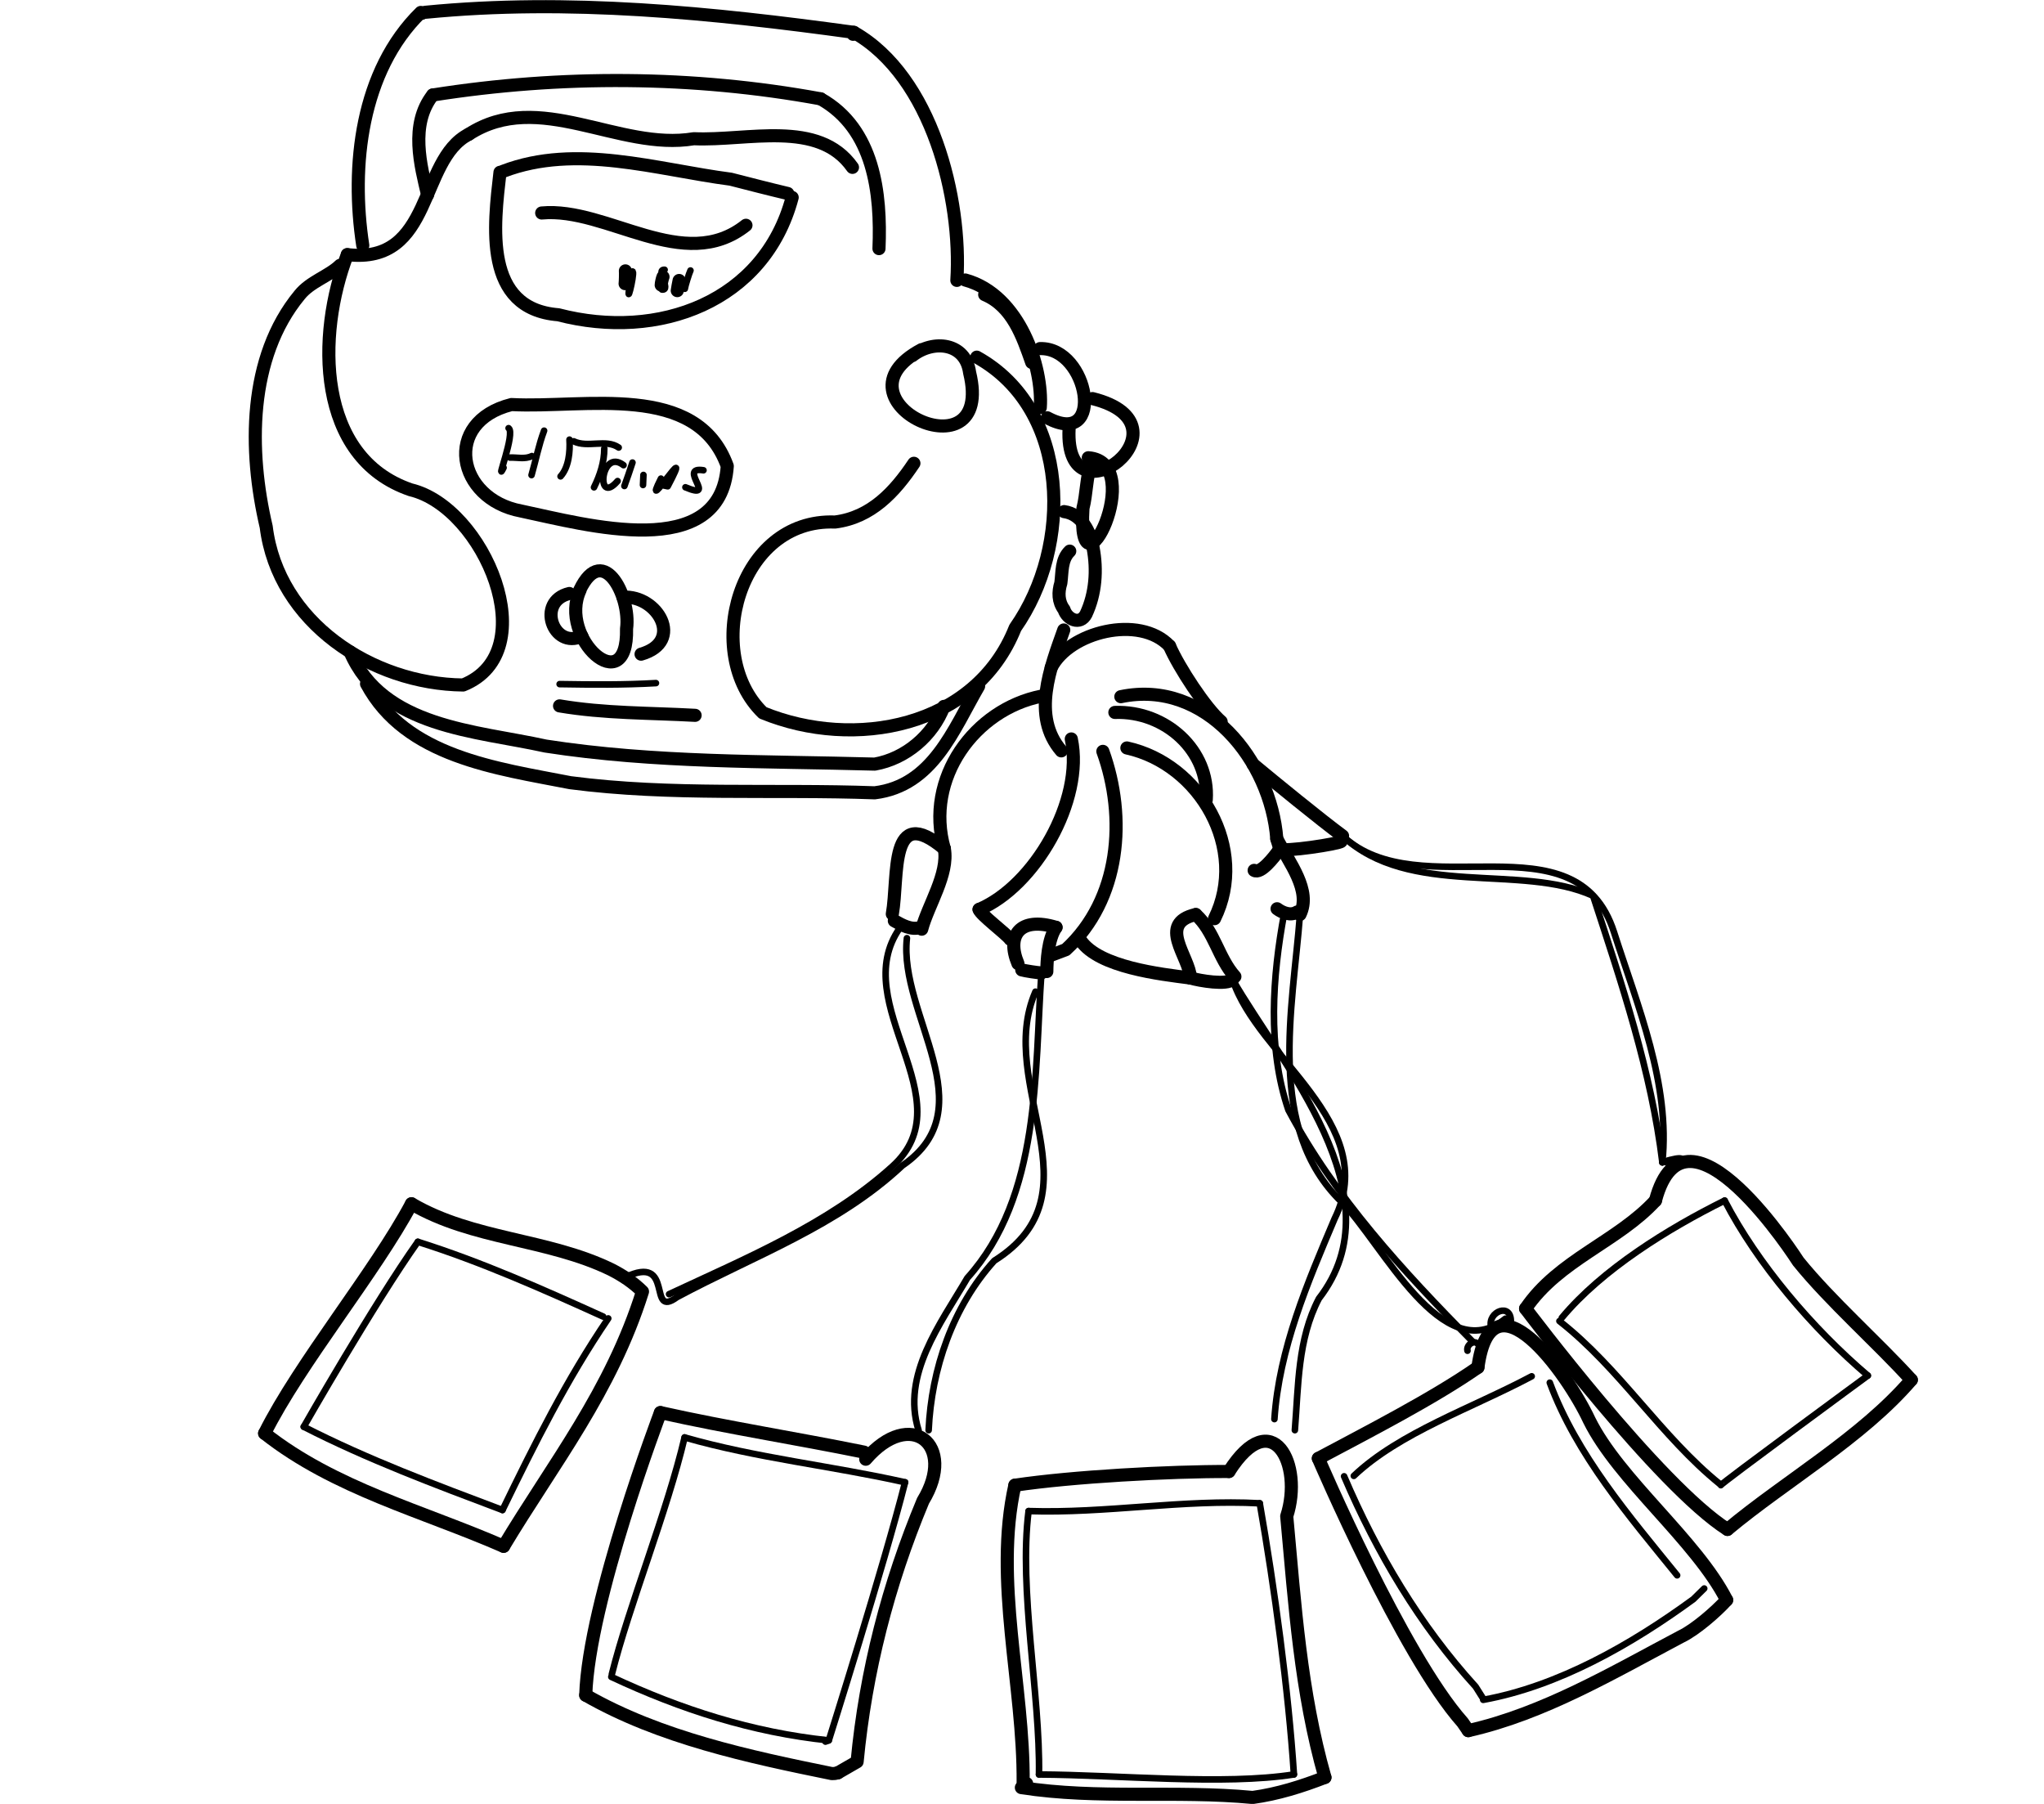<?xml version="1.0" encoding="UTF-8" standalone="no"?>
<!-- Created by Ashley Blewer - This work is licensed under a Creative Commons Attribution 4.0 International License -->

<svg
   width="544"
   height="480"
   viewBox="0 0 143.933 127"
   version="1.1"
   id="svg2490"
   inkscape:version="1.2.2 (1:1.2.2+202305151914+b0a8486541)"
   sodipodi:docname="1999-hitclips.svg"
   xmlns:inkscape="http://www.inkscape.org/namespaces/inkscape"
   xmlns:sodipodi="http://sodipodi.sourceforge.net/DTD/sodipodi-0.dtd"
   xmlns="http://www.w3.org/2000/svg"
   xmlns:svg="http://www.w3.org/2000/svg">
  <sodipodi:namedview
     id="namedview2492"
     pagecolor="#ffffff"
     bordercolor="#666666"
     borderopacity="1.0"
     inkscape:pageshadow="2"
     inkscape:pageopacity="0.0"
     inkscape:pagecheckerboard="0"
     inkscape:document-units="mm"
     showgrid="false"
     units="px"
     inkscape:zoom="0.90583674"
     inkscape:cx="52.989681"
     inkscape:cy="123.09061"
     inkscape:window-width="1846"
     inkscape:window-height="1136"
     inkscape:window-x="0"
     inkscape:window-y="0"
     inkscape:window-maximized="1"
     inkscape:current-layer="g4731"
     inkscape:showpageshadow="2"
     inkscape:deskcolor="#d1d1d1" />
  <defs
     id="defs2487" />
  <g
     inkscape:label="Layer 1"
     inkscape:groupmode="layer"
     id="layer1">
    <g
       id="g4731"
       transform="matrix(0.33,0,0,0.329,-241.789,1.731)"
       style="stroke-width:2.687">
      <g
         id="g104528"
         transform="matrix(1,0,0,-1,0,792)"
         style="stroke-width:2.687">
        <g
           id="g104530"
           style="stroke-width:2.687" />
      </g>
      <g
         id="g104996"
         transform="matrix(1,0,0,-1,0,792)"
         style="stroke-width:2.687">
        <g
           id="g104998"
           style="stroke-width:2.687" />
      </g>
      <g
         id="g2014"
         transform="matrix(1.026,0,0,1.028,671.032,-383.505)"
         style="stroke-width:2.803">
        <g
           id="g1036"
           transform="matrix(1,0,0,-1,0,792)"
           style="stroke-width:2.803">
          <g
             id="g1038"
             style="stroke-width:2.803">
            <path
               d="m 135.547,372.969 c -2.541,16.548 -0.38,36.29 12.071,48.5 l 0.215,-0.192"
               style="fill:none;stroke:#000000;stroke-width:2.728;stroke-linecap:round;stroke-linejoin:round;stroke-miterlimit:10;stroke-dasharray:none;stroke-opacity:1"
               id="path1040" />
          </g>
        </g>
        <g
           id="g1042"
           transform="matrix(1,0,0,-1,0,792)"
           style="stroke-width:2.803">
          <g
             id="g1044"
             style="stroke-width:2.803">
            <path
               d="m 148.57,421.504 c 29.677,2.925 59.667,-0.125 89.111,-4.179 l -0.159,-0.404"
               style="fill:none;stroke:#000000;stroke-width:2.728;stroke-linecap:round;stroke-linejoin:round;stroke-miterlimit:10;stroke-dasharray:none;stroke-opacity:1"
               id="path1046" />
          </g>
        </g>
        <g
           id="g1048"
           transform="matrix(1,0,0,-1,0,792)"
           style="stroke-width:2.803">
          <g
             id="g1050"
             style="stroke-width:2.803">
            <path
               d="m 237.681,417.325 c 16.255,-9.209 22.511,-34.666 21.427,-51.632"
               style="fill:none;stroke:#000000;stroke-width:2.728;stroke-linecap:round;stroke-linejoin:round;stroke-miterlimit:10;stroke-dasharray:none;stroke-opacity:1"
               id="path1052"
               sodipodi:nodetypes="cc" />
          </g>
        </g>
        <g
           id="g1054"
           transform="matrix(1,0,0,-1,0,792)"
           style="stroke-width:2.803">
          <g
             id="g1056"
             style="stroke-width:2.803">
            <path
               d="m 242.909,372.308 c 0.485,11.509 -1.019,24.931 -12.138,31.176"
               style="fill:none;stroke:#000000;stroke-width:2.728;stroke-linecap:round;stroke-linejoin:round;stroke-miterlimit:10;stroke-dasharray:none;stroke-opacity:1"
               id="path1058" />
          </g>
        </g>
        <g
           id="g1060"
           transform="matrix(1,0,0,-1,0,792)"
           style="stroke-width:2.803">
          <g
             id="g1062"
             style="stroke-width:2.803">
            <path
               d="m 150.104,404.283 c 26.653,4.208 54.145,4.065 80.666,-0.798"
               style="fill:none;stroke:#000000;stroke-width:2.728;stroke-linecap:round;stroke-linejoin:round;stroke-miterlimit:10;stroke-dasharray:none;stroke-opacity:1"
               id="path1064"
               sodipodi:nodetypes="cc" />
          </g>
        </g>
        <g
           id="g1066"
           transform="matrix(1,0,0,-1,0,792)"
           style="stroke-width:2.803">
          <g
             id="g1068"
             style="stroke-width:2.803">
            <path
               d="m 150.104,404.283 c -4.831,-6.161 -2.488,-14.808 -1.078,-20.767"
               style="fill:none;stroke:#000000;stroke-width:2.728;stroke-linecap:round;stroke-linejoin:round;stroke-miterlimit:10;stroke-dasharray:none;stroke-opacity:1"
               id="path1070" />
          </g>
        </g>
        <g
           id="g1072"
           transform="matrix(1,0,0,-1,0,792)"
           style="stroke-width:2.803">
          <g
             id="g1074"
             style="stroke-width:2.803">
            <path
               d="m 132.337,371.052 c 17.918,-2.106 14.83,19.699 25.233,25.042"
               style="fill:none;stroke:#000000;stroke-width:2.728;stroke-linecap:round;stroke-linejoin:round;stroke-miterlimit:10;stroke-dasharray:none;stroke-opacity:1"
               id="path1076" />
          </g>
        </g>
        <g
           id="g1078"
           transform="matrix(1,0,0,-1,0,792)"
           style="stroke-width:2.803">
          <g
             id="g1080"
             style="stroke-width:2.803">
            <path
               d="m 157.57,396.094 c 14.669,9.515 31.156,-3.544 46.839,-0.912 11.194,-0.501 25.923,4.083 32.985,-5.962"
               style="fill:none;stroke:#000000;stroke-width:2.728;stroke-linecap:round;stroke-linejoin:round;stroke-miterlimit:10;stroke-dasharray:none;stroke-opacity:1"
               id="path1082"
               sodipodi:nodetypes="ccc" />
          </g>
        </g>
        <g
           id="g1084"
           transform="matrix(1,0,0,-1,0,792)"
           style="stroke-width:2.803">
          <g
             id="g1086"
             style="stroke-width:2.803">
            <path
               d="m 164.804,388.426 c 15.165,5.792 31.816,0.348 47.281,-1.671 3.95,-1.015 7.886,-2.034 11.85,-2.974"
               style="fill:none;stroke:#000000;stroke-width:2.728;stroke-linecap:round;stroke-linejoin:round;stroke-miterlimit:10;stroke-dasharray:none;stroke-opacity:1"
               id="path1088" />
          </g>
        </g>
        <g
           id="g1090"
           transform="matrix(1,0,0,-1,0,792)"
           style="stroke-width:2.803">
          <g
             id="g1092"
             style="stroke-width:2.803">
            <path
               d="m 224.854,382.954 c -5.781,-21.795 -27.814,-29.85 -48.643,-24.416 -15.672,1.245 -13.389,18.628 -12.122,29.657"
               style="fill:none;stroke:#000000;stroke-width:2.728;stroke-linecap:round;stroke-linejoin:round;stroke-miterlimit:10;stroke-dasharray:none;stroke-opacity:1"
               id="path1094" />
          </g>
        </g>
        <g
           id="g1096"
           transform="matrix(1,0,0,-1,0,792)"
           style="stroke-width:2.803">
          <g
             id="g1098"
             style="stroke-width:2.803">
            <path
               d="m 132.337,371.052 c -6.411,-16.631 -6.521,-42.213 13.168,-48.949 15.272,-3.622 28.04,-33.764 10.918,-40.635 -18.988,0.204 -38.499,13.026 -40.958,32.927 -3.712,15.817 -3.821,35.212 6.944,48.266 2.218,2.787 6.126,3.926 8.414,6.163"
               style="fill:none;stroke:#000000;stroke-width:2.728;stroke-linecap:round;stroke-linejoin:round;stroke-miterlimit:10;stroke-dasharray:none;stroke-opacity:1"
               id="path1100"
               sodipodi:nodetypes="cccccc" />
          </g>
        </g>
        <g
           id="g1102"
           transform="matrix(1,0,0,-1,0,792)"
           style="stroke-width:2.803">
          <g
             id="g1104"
             style="stroke-width:2.803">
            <path
               d="m 264.895,362.732 c 5.773,-2.45 7.887,-8.715 9.775,-14.111"
               style="fill:none;stroke:#000000;stroke-width:2.728;stroke-linecap:round;stroke-linejoin:round;stroke-miterlimit:10;stroke-dasharray:none;stroke-opacity:1"
               id="path1106" />
          </g>
        </g>
        <g
           id="g1108"
           transform="matrix(1,0,0,-1,0,792)"
           style="stroke-width:2.803">
          <g
             id="g1110"
             style="stroke-width:2.803">
            <path
               d="m 263.246,349.713 c 19.605,-10.889 19.918,-39.363 7.997,-56.349 -8.253,-20.828 -33.533,-25.468 -52.488,-17.685 -12.674,12.312 -5.082,40.495 15.004,39.713 7.524,0.934 12.433,6.27 16.413,12.228"
               style="fill:none;stroke:#000000;stroke-width:2.728;stroke-linecap:round;stroke-linejoin:round;stroke-miterlimit:10;stroke-dasharray:none;stroke-opacity:1"
               id="path1112" />
          </g>
        </g>
        <g
           id="g1114"
           transform="matrix(1,0,0,-1,0,792)"
           style="stroke-width:2.803">
          <g
             id="g1116"
             style="stroke-width:2.803">
            <path
               d="m 251.758,351.277 c -19.853,-10.574 15.424,-27.149 10,-4.782 -0.849,6.259 -7.563,6.937 -11.916,3.525"
               style="fill:none;stroke:#000000;stroke-width:2.728;stroke-linecap:round;stroke-linejoin:round;stroke-miterlimit:10;stroke-dasharray:none;stroke-opacity:1"
               id="path1118" />
          </g>
        </g>
        <g
           id="g1120"
           transform="matrix(1,0,0,-1,0,792)"
           style="stroke-width:2.803">
          <g
             id="g1122"
             style="stroke-width:2.803">
            <path
               d="m 260.856,365.772 c 11.317,-3.069 16.199,-18.197 15.598,-26.554"
               style="fill:none;stroke:#000000;stroke-width:2.728;stroke-linecap:round;stroke-linejoin:round;stroke-miterlimit:10;stroke-dasharray:none;stroke-opacity:1"
               id="path1124" />
          </g>
        </g>
        <g
           id="g1126"
           transform="matrix(1,0,0,-1,0,792)"
           style="stroke-width:2.803">
          <g
             id="g1128"
             style="stroke-width:2.803">
            <path
               d="m 172.761,379.722 c 13.642,1.286 29.568,-12.851 42.481,-2.558"
               style="fill:none;stroke:#000000;stroke-width:2.728;stroke-linecap:round;stroke-linejoin:round;stroke-miterlimit:10;stroke-dasharray:none;stroke-opacity:1"
               id="path1130" />
          </g>
        </g>
        <g
           id="g1132"
           transform="matrix(1,0,0,-1,0,792)"
           style="stroke-width:2.803">
          <g
             id="g1134"
             style="stroke-width:2.803">
            <path
               d="m 190.169,367.671 c 0.047,-0.466 0.007,-2.236 -0.059,-2.655"
               style="fill:none;stroke:#000000;stroke-width:2.728;stroke-linecap:round;stroke-linejoin:round;stroke-miterlimit:10;stroke-dasharray:none;stroke-opacity:1"
               id="path1136" />
          </g>
        </g>
        <g
           id="g1138"
           transform="matrix(1,0,0,-1,0,792)"
           style="stroke-width:2.803">
          <g
             id="g1140"
             style="stroke-width:2.803">
            <path
               d="m 197.987,366.424 c -0.13,-0.268 -0.378,-1.398 -0.372,-1.696"
               style="fill:none;stroke:#000000;stroke-width:2.728;stroke-linecap:round;stroke-linejoin:round;stroke-miterlimit:10;stroke-dasharray:none;stroke-opacity:1"
               id="path1142" />
          </g>
        </g>
        <g
           id="g1144"
           transform="matrix(1,0,0,-1,0,792)"
           style="stroke-width:2.803">
          <g
             id="g1146"
             style="stroke-width:2.803">
            <path
               d="m 201.341,365.672 c -0.081,-0.334 -0.337,-1.74 -0.383,-2.109"
               style="fill:none;stroke:#000000;stroke-width:2.728;stroke-linecap:round;stroke-linejoin:round;stroke-miterlimit:10;stroke-dasharray:none;stroke-opacity:1"
               id="path1148" />
          </g>
        </g>
        <g
           id="g1150"
           transform="matrix(1,0,0,-1,0,792)"
           style="stroke-width:2.803">
          <g
             id="g1152"
             style="stroke-width:2.803">
            <path
               d="m 166.47,339.846 c 15.381,-0.816 38.498,4.841 44.887,-12.799 -1.361,-20.171 -29.345,-12.215 -42.901,-9.356 -13.384,2.508 -16.422,18.524 -1.986,22.155"
               style="fill:none;stroke:#000000;stroke-width:2.728;stroke-linecap:round;stroke-linejoin:round;stroke-miterlimit:10;stroke-dasharray:none;stroke-opacity:1"
               id="path1154"
               sodipodi:nodetypes="cccc" />
          </g>
        </g>
        <g
           id="g1156"
           transform="matrix(1,0,0,-1,0,792)"
           style="stroke-width:2.803">
          <g
             id="g1158"
             style="stroke-width:2.803">
            <path
               d="m 178.505,300.515 c -6.965,-1.649 -3.328,-11.735 2.602,-8.877"
               style="fill:none;stroke:#000000;stroke-width:2.728;stroke-linecap:round;stroke-linejoin:round;stroke-miterlimit:10;stroke-dasharray:none;stroke-opacity:1"
               id="path1160" />
          </g>
        </g>
        <g
           id="g1162"
           transform="matrix(1,0,0,-1,0,792)"
           style="stroke-width:2.803">
          <g
             id="g1164"
             style="stroke-width:2.803">
            <path
               d="m 180.754,301.243 c -4.681,-10.039 10.01,-23.276 9.653,-8.072 0.969,6.929 -5.309,18.969 -10.212,6.958"
               style="fill:none;stroke:#000000;stroke-width:2.728;stroke-linecap:round;stroke-linejoin:round;stroke-miterlimit:10;stroke-dasharray:none;stroke-opacity:1"
               id="path1166" />
          </g>
        </g>
        <g
           id="g1168"
           transform="matrix(1,0,0,-1,0,792)"
           style="stroke-width:2.803">
          <g
             id="g1170"
             style="stroke-width:2.803">
            <path
               d="m 189.674,299.746 c 7.153,0.484 12.852,-9.248 3.755,-11.861"
               style="fill:none;stroke:#000000;stroke-width:2.728;stroke-linecap:round;stroke-linejoin:round;stroke-miterlimit:10;stroke-dasharray:none;stroke-opacity:1"
               id="path1172" />
          </g>
        </g>
        <g
           id="g1174"
           transform="matrix(1,0,0,-1,0,792)"
           style="stroke-width:2.803">
          <g
             id="g1176"
             style="stroke-width:2.803">
            <path
               d="m 176.476,277.121 c 9.311,-1.582 18.787,-1.446 28.188,-1.967"
               style="fill:none;stroke:#000000;stroke-width:2.728;stroke-linecap:round;stroke-linejoin:round;stroke-miterlimit:10;stroke-dasharray:none;stroke-opacity:1"
               id="path1178" />
          </g>
        </g>
        <g
           id="g1180"
           transform="matrix(1,0,0,-1,0,792)"
           style="stroke-width:2.803">
          <g
             id="g1182"
             style="stroke-width:2.803">
            <path
               d="m 132.91,288.368 c 6.771,-15.785 26.181,-16.403 40.659,-19.61 22.624,-3.521 45.669,-3.133 68.462,-3.756 6.435,1.136 12.069,5.921 14.379,12.012"
               style="fill:none;stroke:#000000;stroke-width:2.728;stroke-linecap:round;stroke-linejoin:round;stroke-miterlimit:10;stroke-dasharray:none;stroke-opacity:1"
               id="path1184"
               sodipodi:nodetypes="cccc" />
          </g>
        </g>
        <g
           id="g1186"
           transform="matrix(1,0,0,-1,0,792)"
           style="stroke-width:2.803">
          <g
             id="g1188"
             style="stroke-width:2.803">
            <path
               d="m 136.332,281.715 c 8.151,-15.225 27.082,-17.587 42.356,-20.579 20.985,-2.755 42.258,-1.335 63.326,-2.11 12.088,1.474 16.352,13.141 21.613,22.189"
               style="fill:none;stroke:#000000;stroke-width:2.728;stroke-linecap:round;stroke-linejoin:round;stroke-miterlimit:10;stroke-dasharray:none;stroke-opacity:1"
               id="path1190"
               sodipodi:nodetypes="ccccc" />
          </g>
        </g>
        <g
           id="g1192"
           transform="matrix(1,0,0,-1,0,792)"
           style="stroke-width:2.803">
          <g
             id="g1194"
             style="stroke-width:2.803">
            <path
               d="m 276.401,351.494 c 10.178,0.286 13.701,-20.961 1.506,-14.405"
               style="fill:none;stroke:#000000;stroke-width:2.728;stroke-linecap:round;stroke-linejoin:round;stroke-miterlimit:10;stroke-dasharray:none;stroke-opacity:1"
               id="path1196" />
          </g>
        </g>
        <g
           id="g1198"
           transform="matrix(1,0,0,-1,0,792)"
           style="stroke-width:2.803">
          <g
             id="g1200"
             style="stroke-width:2.803">
            <path
               d="m 287.317,341.089 c 21.878,-5.463 -5.882,-27.035 -4.875,-6.324"
               style="fill:none;stroke:#000000;stroke-width:2.728;stroke-linecap:round;stroke-linejoin:round;stroke-miterlimit:10;stroke-dasharray:none;stroke-opacity:1"
               id="path1202" />
          </g>
        </g>
        <g
           id="g1204"
           transform="matrix(1,0,0,-1,0,792)"
           style="stroke-width:2.803">
          <g
             id="g1206"
             style="stroke-width:2.803">
            <path
               d="m 286.439,328.771 c 12.471,-0.889 -2.419,-31.513 -1.108,-10.505 0.75,2.868 0.732,6.744 1.679,9.149"
               style="fill:none;stroke:#000000;stroke-width:2.728;stroke-linecap:round;stroke-linejoin:round;stroke-miterlimit:10;stroke-dasharray:none;stroke-opacity:1"
               id="path1208" />
          </g>
        </g>
        <g
           id="g1210"
           transform="matrix(1,0,0,-1,0,792)"
           style="stroke-width:2.803">
          <g
             id="g1212"
             style="stroke-width:2.803">
            <path
               d="m 281.412,317.561 c 3.624,-0.486 5.517,-4.273 6.025,-7.538 0.875,-4.603 0.528,-9.554 -1.474,-13.822 -1.227,-2.351 -3.92,-1.095 -4.57,0.968 -1.238,1.652 -1.248,3.629 -0.661,5.521 0.317,2.275 0.049,4.885 1.85,6.643"
               style="fill:none;stroke:#000000;stroke-width:2.728;stroke-linecap:round;stroke-linejoin:round;stroke-miterlimit:10;stroke-dasharray:none;stroke-opacity:1"
               id="path1214" />
          </g>
        </g>
        <g
           id="g1216"
           transform="matrix(1,0,0,-1,0,792)"
           style="stroke-width:2.803">
          <g
             id="g1218"
             style="stroke-width:2.803">
            <path
               d="m 278.73,285.077 c 3.739,7.427 18.362,11.132 24.604,4.518"
               style="fill:none;stroke:#000000;stroke-width:2.728;stroke-linecap:round;stroke-linejoin:round;stroke-miterlimit:10;stroke-dasharray:none;stroke-opacity:1"
               id="path1220"
               sodipodi:nodetypes="cc" />
          </g>
        </g>
        <g
           id="g1222"
           transform="matrix(1,0,0,-1,0,792)"
           style="stroke-width:2.803">
          <g
             id="g1224"
             style="stroke-width:2.803">
            <path
               d="m 303.334,289.594 c 1.977,-4.541 7.531,-13.007 10.735,-15.748"
               style="fill:none;stroke:#000000;stroke-width:2.728;stroke-linecap:round;stroke-linejoin:round;stroke-miterlimit:10;stroke-dasharray:none;stroke-opacity:1"
               id="path1226"
               sodipodi:nodetypes="cc" />
          </g>
        </g>
        <g
           id="g1228"
           transform="matrix(1,0,0,-1,0,792)"
           style="stroke-width:2.803">
          <g
             id="g1230"
             style="stroke-width:2.803">
            <path
               d="m 293.21,279.037 c 17.665,3.685 31.189,-13.346 32.438,-29.595 l 0.621,-2.075 -0.273,-0.436"
               style="fill:none;stroke:#000000;stroke-width:2.728;stroke-linecap:round;stroke-linejoin:round;stroke-miterlimit:10;stroke-dasharray:none;stroke-opacity:1"
               id="path1232" />
          </g>
        </g>
        <g
           id="g1234"
           transform="matrix(1,0,0,-1,0,792)"
           style="stroke-width:2.803">
          <g
             id="g1236"
             style="stroke-width:2.803">
            <path
               d="m 325.997,246.932 c -0.924,-1.288 -3.721,-4.9 -5.06,-4.05"
               style="fill:none;stroke:#000000;stroke-width:2.728;stroke-linecap:round;stroke-linejoin:round;stroke-miterlimit:10;stroke-dasharray:none;stroke-opacity:1"
               id="path1238"
               sodipodi:nodetypes="cc" />
          </g>
        </g>
        <g
           id="g1240"
           transform="matrix(1,0,0,-1,0,792)"
           style="stroke-width:2.803">
          <g
             id="g1242"
             style="stroke-width:2.803">
            <path
               d="m 291.969,275.759 c 10.575,0.366 19.693,-7.993 19.005,-18.187"
               style="fill:none;stroke:#000000;stroke-width:2.728;stroke-linecap:round;stroke-linejoin:round;stroke-miterlimit:10;stroke-dasharray:none;stroke-opacity:1"
               id="path1244" />
          </g>
        </g>
        <g
           id="g1246"
           transform="matrix(1,0,0,-1,0,792)"
           style="stroke-width:2.803">
          <g
             id="g1248"
             style="stroke-width:2.803">
            <path
               d="m 294.467,268.363 c 15.241,-3.352 25.38,-21.016 18.225,-35.538"
               style="fill:none;stroke:#000000;stroke-width:2.728;stroke-linecap:round;stroke-linejoin:round;stroke-miterlimit:10;stroke-dasharray:none;stroke-opacity:1"
               id="path1250" />
          </g>
        </g>
        <g
           id="g1252"
           transform="matrix(1,0,0,-1,0,792)"
           style="stroke-width:2.803">
          <g
             id="g1254"
             style="stroke-width:2.803">
            <path
               d="m 307.699,220.469 c -6.36,0.817 -18.949,2.244 -22.802,7.748"
               style="fill:none;stroke:#000000;stroke-width:2.728;stroke-linecap:round;stroke-linejoin:round;stroke-miterlimit:10;stroke-dasharray:none;stroke-opacity:1"
               id="path1256"
               sodipodi:nodetypes="cc" />
          </g>
        </g>
        <g
           id="g1258"
           transform="matrix(1,0,0,-1,0,792)"
           style="stroke-width:2.803">
          <g
             id="g1260"
             style="stroke-width:2.803">
            <path
               d="m 289.471,267.654 c 4.966,-13.754 3.682,-30.819 -7.712,-41.284 l -2.987,-1.127"
               style="fill:none;stroke:#000000;stroke-width:2.728;stroke-linecap:round;stroke-linejoin:round;stroke-miterlimit:10;stroke-dasharray:none;stroke-opacity:1"
               id="path1262"
               sodipodi:nodetypes="ccc" />
          </g>
        </g>
        <g
           id="g1264"
           transform="matrix(1,0,0,-1,0,792)"
           style="stroke-width:2.803">
          <g
             id="g1266"
             style="stroke-width:2.803">
            <path
               d="m 270.202,228.53 c -0.722,1.083 -6.182,5.117 -6.477,6.222"
               style="fill:none;stroke:#000000;stroke-width:2.728;stroke-linecap:round;stroke-linejoin:round;stroke-miterlimit:10;stroke-dasharray:none;stroke-opacity:1"
               id="path1268"
               sodipodi:nodetypes="cc" />
          </g>
        </g>
        <g
           id="g1270"
           transform="matrix(1,0,0,-1,0,792)"
           style="stroke-width:2.803">
          <g
             id="g1272"
             style="stroke-width:2.803">
            <path
               d="m 282.906,270.237 c 2.708,-12.758 -7.668,-30.643 -19.181,-35.486"
               style="fill:none;stroke:#000000;stroke-width:2.728;stroke-linecap:round;stroke-linejoin:round;stroke-miterlimit:10;stroke-dasharray:none;stroke-opacity:1"
               id="path1274" />
          </g>
        </g>
        <g
           id="g1276"
           transform="matrix(1,0,0,-1,0,792)"
           style="stroke-width:2.803">
          <g
             id="g1278"
             style="stroke-width:2.803">
            <path
               d="M 276.662,279.14 C 262.856,276.384 252.293,262.063 256.504,247.363"
               style="fill:none;stroke:#000000;stroke-width:2.728;stroke-linecap:round;stroke-linejoin:round;stroke-miterlimit:10;stroke-dasharray:none;stroke-opacity:1"
               id="path1280"
               sodipodi:nodetypes="cc" />
          </g>
        </g>
        <g
           id="g1282"
           transform="matrix(1,0,0,-1,0,792)"
           style="stroke-width:2.803">
          <g
             id="g1284"
             style="stroke-width:2.803">
            <path
               d="m 281.336,292.92 c -2.774,-7.821 -6.752,-17.908 -0.512,-25.163"
               style="fill:none;stroke:#000000;stroke-width:2.728;stroke-linecap:round;stroke-linejoin:round;stroke-miterlimit:10;stroke-dasharray:none;stroke-opacity:1"
               id="path1286" />
          </g>
        </g>
        <g
           id="g1288"
           transform="matrix(1,0,0,-1,0,792)"
           style="stroke-width:2.803">
          <g
             id="g1290"
             style="stroke-width:2.803">
            <path
               d="m 320.726,264.956 c 4.338,-3.619 14.058,-11.562 18.598,-14.909"
               style="fill:none;stroke:#000000;stroke-width:2.728;stroke-linecap:round;stroke-linejoin:round;stroke-miterlimit:10;stroke-dasharray:none;stroke-opacity:1"
               id="path1292"
               sodipodi:nodetypes="cc" />
          </g>
        </g>
        <g
           id="g1294"
           transform="matrix(1,0,0,-1,0,792)"
           style="stroke-width:2.803">
          <g
             id="g1296"
             style="stroke-width:2.803">
            <path
               d="m 339.039,248.924 c -0.234,-0.491 -12.159,-2.33 -12.769,-1.556"
               style="fill:none;stroke:#000000;stroke-width:2.728;stroke-linecap:round;stroke-linejoin:round;stroke-miterlimit:10;stroke-dasharray:none;stroke-opacity:1"
               id="path1298"
               sodipodi:nodetypes="cc" />
          </g>
        </g>
        <g
           id="g1300"
           transform="matrix(1,0,0,-1,0,792)"
           style="stroke-width:2.803">
          <g
             id="g1302"
             style="stroke-width:2.803">
            <path
               d="m 325.648,249.442 c 2.646,-5.056 7.256,-10.751 4.816,-15.746"
               style="fill:none;stroke:#000000;stroke-width:2.728;stroke-linecap:round;stroke-linejoin:round;stroke-miterlimit:10;stroke-dasharray:none;stroke-opacity:1"
               id="path1304"
               sodipodi:nodetypes="cc" />
          </g>
        </g>
        <g
           id="g1306"
           transform="matrix(1,0,0,-1,0,792)"
           style="stroke-width:2.803">
          <g
             id="g1308"
             style="stroke-width:2.803">
            <path
               d="m 329.862,234.212 c -1.319,-0.831 -3.043,-0.165 -4.159,0.678"
               style="fill:none;stroke:#000000;stroke-width:2.728;stroke-linecap:round;stroke-linejoin:round;stroke-miterlimit:10;stroke-dasharray:none;stroke-opacity:1"
               id="path1310" />
          </g>
        </g>
        <g
           id="g1312"
           transform="matrix(1,0,0,-1,0,792)"
           style="stroke-width:2.803">
          <g
             id="g1314"
             style="stroke-width:2.803">
            <path
               d="m 308.798,233.69 c 3.885,-3.522 4.686,-9.063 8.132,-12.917"
               style="fill:none;stroke:#000000;stroke-width:2.728;stroke-linecap:round;stroke-linejoin:round;stroke-miterlimit:10;stroke-dasharray:none;stroke-opacity:1"
               id="path1316" />
          </g>
        </g>
        <g
           id="g1318"
           transform="matrix(1,0,0,-1,0,792)"
           style="stroke-width:2.803">
          <g
             id="g1320"
             style="stroke-width:2.803">
            <path
               d="m 316.446,220.191 c -1.11,-1.255 -6.847,-0.291 -8.747,0.278"
               style="fill:none;stroke:#000000;stroke-width:2.728;stroke-linecap:round;stroke-linejoin:round;stroke-miterlimit:10;stroke-dasharray:none;stroke-opacity:1"
               id="path1322"
               sodipodi:nodetypes="cc" />
          </g>
        </g>
        <g
           id="g1324"
           transform="matrix(1,0,0,-1,0,792)"
           style="stroke-width:2.803">
          <g
             id="g1326"
             style="stroke-width:2.803">
            <path
               d="m 307.699,220.469 c -0.203,4.44 -7.027,11.358 1.099,13.221"
               style="fill:none;stroke:#000000;stroke-width:2.728;stroke-linecap:round;stroke-linejoin:round;stroke-miterlimit:10;stroke-dasharray:none;stroke-opacity:1"
               id="path1328"
               sodipodi:nodetypes="cc" />
          </g>
        </g>
        <g
           id="g1330"
           transform="matrix(1,0,0,-1,0,792)"
           style="stroke-width:2.803">
          <g
             id="g1332"
             style="stroke-width:2.803">
            <path
               d="m 279.731,231.025 c -1.711,-2.463 -1.894,-7.16 -1.916,-9.2"
               style="fill:none;stroke:#000000;stroke-width:2.728;stroke-linecap:round;stroke-linejoin:round;stroke-miterlimit:10;stroke-dasharray:none;stroke-opacity:1"
               id="path1334" />
          </g>
        </g>
        <g
           id="g1336"
           transform="matrix(1,0,0,-1,0,792)"
           style="stroke-width:2.803">
          <g
             id="g1338"
             style="stroke-width:2.803">
            <path
               d="m 276.698,221.533 c -0.695,0.013 -3.423,0.432 -4.092,0.629"
               style="fill:none;stroke:#000000;stroke-width:2.728;stroke-linecap:round;stroke-linejoin:round;stroke-miterlimit:10;stroke-dasharray:none;stroke-opacity:1"
               id="path1340" />
          </g>
        </g>
        <g
           id="g1342"
           transform="matrix(1,0,0,-1,0,792)"
           style="stroke-width:2.803">
          <g
             id="g1344"
             style="stroke-width:2.803">
            <path
               d="m 271.81,223.482 c -2.458,5.85 0.399,9.844 7.921,7.543"
               style="fill:none;stroke:#000000;stroke-width:2.728;stroke-linecap:round;stroke-linejoin:round;stroke-miterlimit:10;stroke-dasharray:none;stroke-opacity:1"
               id="path1346"
               sodipodi:nodetypes="cc" />
          </g>
        </g>
        <g
           id="g1348"
           transform="matrix(1,0,0,-1,0,792)"
           style="stroke-width:2.803">
          <g
             id="g1350"
             style="stroke-width:2.803">
            <path
               d="m 256.504,247.363 c 0.947,-5.233 -3.401,-11.767 -4.707,-16.724"
               style="fill:none;stroke:#000000;stroke-width:2.728;stroke-linecap:round;stroke-linejoin:round;stroke-miterlimit:10;stroke-dasharray:none;stroke-opacity:1"
               id="path1352"
               sodipodi:nodetypes="cc" />
          </g>
        </g>
        <g
           id="g1354"
           transform="matrix(1,0,0,-1,0,792)"
           style="stroke-width:2.803">
          <g
             id="g1356"
             style="stroke-width:2.803">
            <path
               d="m 251.525,230.997 c -1.896,-0.614 -3.857,0.506 -5.422,1.392"
               style="fill:none;stroke:#000000;stroke-width:2.728;stroke-linecap:round;stroke-linejoin:round;stroke-miterlimit:10;stroke-dasharray:none;stroke-opacity:1"
               id="path1358" />
          </g>
        </g>
        <g
           id="g1360"
           transform="matrix(1,0,0,-1,0,792)"
           style="stroke-width:2.803">
          <g
             id="g1362"
             style="stroke-width:2.803">
            <path
               d="m 245.684,233.794 c 1.388,7.876 -0.805,23.341 10.82,13.569"
               style="fill:none;stroke:#000000;stroke-width:2.728;stroke-linecap:round;stroke-linejoin:round;stroke-miterlimit:10;stroke-dasharray:none;stroke-opacity:1"
               id="path1364" />
          </g>
        </g>
        <g
           id="g1366"
           transform="matrix(1,0,0,-1,0,792)"
           style="stroke-width:2.803">
          <g
             id="g1368"
             style="stroke-width:2.803">
            <path
               d="m 145.68,173.477 c 12.773,-7.496 28.326,-7.257 41.522,-13.693 2.376,-1.207 4.627,-2.7 6.521,-4.585 -6.52,-20.78 -18.619,-35.895 -28.888,-53.02"
               style="fill:none;stroke:#000000;stroke-width:2.728;stroke-linecap:round;stroke-linejoin:round;stroke-miterlimit:10;stroke-dasharray:none;stroke-opacity:1"
               id="path1370"
               sodipodi:nodetypes="cccc" />
          </g>
        </g>
        <g
           id="g1372"
           transform="matrix(1,0,0,-1,0,792)"
           style="stroke-width:2.803">
          <g
             id="g1374"
             style="stroke-width:2.803">
            <path
               d="m 145.68,173.477 c -7.571,-14.223 -23.25,-33.163 -30.543,-47.785"
               style="fill:none;stroke:#000000;stroke-width:2.728;stroke-linecap:round;stroke-linejoin:round;stroke-miterlimit:10;stroke-dasharray:none;stroke-opacity:1"
               id="path1376"
               sodipodi:nodetypes="cc" />
          </g>
        </g>
        <g
           id="g1378"
           transform="matrix(1,0,0,-1,0,792)"
           style="stroke-width:2.803">
          <g
             id="g1380"
             style="stroke-width:2.803">
            <path
               d="m 115.137,125.692 c 14.585,-11.524 32.952,-16.185 49.699,-23.514"
               style="fill:none;stroke:#000000;stroke-width:2.728;stroke-linecap:round;stroke-linejoin:round;stroke-miterlimit:10;stroke-dasharray:none;stroke-opacity:1"
               id="path1382" />
          </g>
        </g>
        <g
           id="g1384"
           transform="matrix(1,0,0,-1,0,792)"
           style="stroke-width:2.803">
          <g
             id="g1386"
             style="stroke-width:2.803">
            <path
               d="m 197.451,130.011 c 14.035,-3.143 28.256,-5.355 42.345,-8.228"
               style="fill:none;stroke:#000000;stroke-width:2.728;stroke-linecap:round;stroke-linejoin:round;stroke-miterlimit:10;stroke-dasharray:none;stroke-opacity:1"
               id="path1388" />
          </g>
        </g>
        <g
           id="g1390"
           transform="matrix(1,0,0,-1,0,792)"
           style="stroke-width:2.803">
          <g
             id="g1392"
             style="stroke-width:2.803">
            <path
               d="m 240.157,120.303 c 9.293,10.845 19.014,3.025 11.907,-8.664 C 244.814,94.24 240.139,76.095 238.36,57.334 L 234.362,55.028"
               style="fill:none;stroke:#000000;stroke-width:2.728;stroke-linecap:round;stroke-linejoin:round;stroke-miterlimit:10;stroke-dasharray:none;stroke-opacity:1"
               id="path1394"
               sodipodi:nodetypes="cccc" />
          </g>
        </g>
        <g
           id="g1396"
           transform="matrix(1,0,0,-1,0,792)"
           style="stroke-width:2.803">
          <g
             id="g1398"
             style="stroke-width:2.803">
            <path
               d="m 197.451,130.011 c 0,0 -14.942,-39.387 -15.53,-58.827"
               style="fill:none;stroke:#000000;stroke-width:2.728;stroke-linecap:round;stroke-linejoin:round;stroke-miterlimit:10;stroke-dasharray:none;stroke-opacity:1"
               id="path1400"
               sodipodi:nodetypes="cc" />
          </g>
        </g>
        <g
           id="g1402"
           transform="matrix(1,0,0,-1,0,792)"
           style="stroke-width:2.803">
          <g
             id="g1404"
             style="stroke-width:2.803">
            <path
               d="m 181.92,71.184 c 15.421,-8.862 34.042,-12.827 51.186,-16.321 l 0.638,0.028 0.616,0.137"
               style="fill:none;stroke:#000000;stroke-width:2.728;stroke-linecap:round;stroke-linejoin:round;stroke-miterlimit:10;stroke-dasharray:none;stroke-opacity:1"
               id="path1406"
               sodipodi:nodetypes="cccc" />
          </g>
        </g>
        <g
           id="g1408"
           transform="matrix(1,0,0,-1,0,792)"
           style="stroke-width:2.803">
          <g
             id="g1410"
             style="stroke-width:2.803">
            <path
               d="m 315.697,117.749 c 9.012,14.182 15.521,1.494 12.014,-9.305 1.699,-18.486 2.874,-36.56 7.948,-54.377"
               style="fill:none;stroke:#000000;stroke-width:2.728;stroke-linecap:round;stroke-linejoin:round;stroke-miterlimit:10;stroke-dasharray:none;stroke-opacity:1"
               id="path1412" />
          </g>
        </g>
        <g
           id="g1414"
           transform="matrix(1,0,0,-1,0,792)"
           style="stroke-width:2.803">
          <g
             id="g1416"
             style="stroke-width:2.803">
            <path
               d="m 315.697,117.749 c -12.362,0.038 -32.627,-1.076 -44.521,-2.858"
               style="fill:none;stroke:#000000;stroke-width:2.728;stroke-linecap:round;stroke-linejoin:round;stroke-miterlimit:10;stroke-dasharray:none;stroke-opacity:1"
               id="path1418"
               sodipodi:nodetypes="cc" />
          </g>
        </g>
        <g
           id="g1420"
           transform="matrix(1,0,0,-1,0,792)"
           style="stroke-width:2.803">
          <g
             id="g1422"
             style="stroke-width:2.803">
            <path
               d="m 271.175,114.892 c -4.462,-19.787 1.893,-41.758 1.717,-61.955 l 0.207,-0.318 0.516,0.172"
               style="fill:none;stroke:#000000;stroke-width:2.728;stroke-linecap:round;stroke-linejoin:round;stroke-miterlimit:10;stroke-dasharray:none;stroke-opacity:1"
               id="path1424" />
          </g>
        </g>
        <g
           id="g1426"
           transform="matrix(1,0,0,-1,0,792)"
           style="stroke-width:2.803">
          <g
             id="g1428"
             style="stroke-width:2.803">
            <path
               d="m 272.523,51.948 c 15.917,-2.484 32.143,-0.532 48.104,-2.053 5.17,0.709 10.181,2.283 15.031,4.173"
               style="fill:none;stroke:#000000;stroke-width:2.728;stroke-linecap:round;stroke-linejoin:round;stroke-miterlimit:10;stroke-dasharray:none;stroke-opacity:1"
               id="path1430"
               sodipodi:nodetypes="ccc" />
          </g>
        </g>
        <g
           id="g1432"
           transform="matrix(1,0,0,-1,0,792)"
           style="stroke-width:2.803">
          <g
             id="g1434"
             style="stroke-width:2.803">
            <path
               d="m 367.476,139.426 c 2.797,20.804 18.596,-1.205 23.143,-10.976 6.15,-12.455 22.259,-25.029 28.583,-37.454"
               style="fill:none;stroke:#000000;stroke-width:2.728;stroke-linecap:round;stroke-linejoin:round;stroke-miterlimit:10;stroke-dasharray:none;stroke-opacity:1"
               id="path1436"
               sodipodi:nodetypes="ccc" />
          </g>
        </g>
        <g
           id="g1438"
           transform="matrix(1,0,0,-1,0,792)"
           style="stroke-width:2.803">
          <g
             id="g1440"
             style="stroke-width:2.803">
            <path
               d="m 367.476,139.426 c -9.375,-6.537 -23.037,-13.526 -33.186,-18.951"
               style="fill:none;stroke:#000000;stroke-width:2.728;stroke-linecap:round;stroke-linejoin:round;stroke-miterlimit:10;stroke-dasharray:none;stroke-opacity:1"
               id="path1442"
               sodipodi:nodetypes="cc" />
          </g>
        </g>
        <g
           id="g1444"
           transform="matrix(1,0,0,-1,0,792)"
           style="stroke-width:2.803">
          <g
             id="g1446"
             style="stroke-width:2.803">
            <path
               d="m 334.291,120.476 c 0,0 17.48,-40.875 29.996,-54.95 l 1.184,-1.72"
               style="fill:none;stroke:#000000;stroke-width:2.728;stroke-linecap:round;stroke-linejoin:round;stroke-miterlimit:10;stroke-dasharray:none;stroke-opacity:1"
               id="path1448"
               sodipodi:nodetypes="ccc" />
          </g>
        </g>
        <g
           id="g1450"
           transform="matrix(1,0,0,-1,0,792)"
           style="stroke-width:2.803">
          <g
             id="g1452"
             style="stroke-width:2.803">
            <path
               d="m 365.47,63.806 c 15.71,3.535 30.044,12.067 44.277,19.594 2.881,1.367 7.279,5.172 9.456,7.597"
               style="fill:none;stroke:#000000;stroke-width:2.728;stroke-linecap:round;stroke-linejoin:round;stroke-miterlimit:10;stroke-dasharray:none;stroke-opacity:1"
               id="path1454"
               sodipodi:nodetypes="ccc" />
          </g>
        </g>
        <g
           id="g1456"
           transform="matrix(1,0,0,-1,0,792)"
           style="stroke-width:2.803">
          <g
             id="g1458"
             style="stroke-width:2.803">
            <path
               d="m 404.395,174.143 c 6.351,23.992 29.708,-12.679 29.708,-12.679 6.682,-8.275 16.449,-16.845 23.507,-24.642"
               style="fill:none;stroke:#000000;stroke-width:2.728;stroke-linecap:round;stroke-linejoin:round;stroke-miterlimit:10;stroke-dasharray:none;stroke-opacity:1"
               id="path1460"
               sodipodi:nodetypes="ccc" />
          </g>
        </g>
        <g
           id="g1462"
           transform="matrix(1,0,0,-1,0,792)"
           style="stroke-width:2.803">
          <g
             id="g1464"
             style="stroke-width:2.803">
            <path
               d="M 457.61,136.822 C 447.297,124.798 431.504,115.821 419.375,105.692"
               style="fill:none;stroke:#000000;stroke-width:2.728;stroke-linecap:round;stroke-linejoin:round;stroke-miterlimit:10;stroke-dasharray:none;stroke-opacity:1"
               id="path1466" />
          </g>
        </g>
        <g
           id="g1468"
           transform="matrix(1,0,0,-1,0,792)"
           style="stroke-width:2.803">
          <g
             id="g1470"
             style="stroke-width:2.803">
            <path
               d="m 404.395,174.143 c -7.844,-8.548 -20.145,-12.351 -27.005,-22.486"
               style="fill:none;stroke:#000000;stroke-width:2.728;stroke-linecap:round;stroke-linejoin:round;stroke-miterlimit:10;stroke-dasharray:none;stroke-opacity:1"
               id="path1472" />
          </g>
        </g>
        <g
           id="g1474"
           transform="matrix(1,0,0,-1,0,792)"
           style="stroke-width:2.803">
          <g
             id="g1476"
             style="stroke-width:2.803">
            <path
               d="m 377.39,151.657 c 0,0 27.676,-36.883 41.985,-45.965"
               style="fill:none;stroke:#000000;stroke-width:2.728;stroke-linecap:round;stroke-linejoin:round;stroke-miterlimit:10;stroke-dasharray:none;stroke-opacity:1"
               id="path1478"
               sodipodi:nodetypes="cc" />
          </g>
        </g>
        <g
           id="g1480"
           transform="matrix(1,0,0,-1,0,792)"
           style="stroke-width:2.803">
          <g
             id="g1482"
             style="stroke-width:2.803">
            <path
               d="m 248.718,228.766 c -1.748,-15.974 16.55,-35.392 -0.927,-47.319 -13.432,-12.633 -30.961,-18.859 -46.886,-27.402 -6.338,-4.668 -0.308,9.191 -10.86,4.102"
               style="fill:none;stroke:#000000;stroke-width:1.364;stroke-linecap:round;stroke-linejoin:round;stroke-miterlimit:10;stroke-dasharray:none;stroke-opacity:1"
               id="path1484"
               sodipodi:nodetypes="cccc" />
          </g>
        </g>
        <g
           id="g1486"
           transform="matrix(1,0,0,-1,0,792)"
           style="stroke-width:2.803">
          <g
             id="g1488"
             style="stroke-width:2.803">
            <path
               d="m 247.262,230.92 c -11.176,-15.891 13.942,-35.81 -1.651,-49.732 -13.108,-11.866 -30.394,-19.066 -46.357,-26.524"
               style="fill:none;stroke:#000000;stroke-width:1.364;stroke-linecap:round;stroke-linejoin:round;stroke-miterlimit:10;stroke-dasharray:none;stroke-opacity:1"
               id="path1490" />
          </g>
        </g>
        <g
           id="g1492"
           transform="matrix(1,0,0,-1,0,792)"
           style="stroke-width:2.803">
          <g
             id="g1725"
             style="stroke-width:2.803">
            <path
               d="m 275.449,217.633 c -8.457,-19.548 13.737,-41.983 -8.562,-56.011 -8.63,-9.552 -13.078,-22.548 -13.65,-35.276"
               style="fill:none;stroke:#000000;stroke-width:1.364;stroke-linecap:round;stroke-linejoin:round;stroke-miterlimit:10;stroke-dasharray:none;stroke-opacity:1"
               id="path1496" />
          </g>
        </g>
        <g
           id="g1498"
           transform="matrix(1,0,0,-1,0,792)"
           style="stroke-width:2.803">
          <g
             id="g1500"
             style="stroke-width:2.803">
            <path
               d="m 276.698,221.533 c -1.483,-20.678 -0.056,-46.434 -15.418,-63.507 -5.553,-9.505 -13.756,-20.148 -10.139,-31.687"
               style="fill:none;stroke:#000000;stroke-width:1.364;stroke-linecap:round;stroke-linejoin:round;stroke-miterlimit:10;stroke-dasharray:none;stroke-opacity:1"
               id="path1502"
               sodipodi:nodetypes="ccc" />
          </g>
        </g>
        <g
           id="g1504"
           transform="matrix(1,0,0,-1,0,792)"
           style="stroke-width:2.803">
          <g
             id="g1506"
             style="stroke-width:2.803">
            <path
               d="m 316.446,220.191 c 5.11,-16.096 30.981,-29.965 21.22,-49.825 -5.635,-13.337 -11.539,-27.079 -12.516,-41.713"
               style="fill:none;stroke:#000000;stroke-width:1.364;stroke-linecap:round;stroke-linejoin:round;stroke-miterlimit:10;stroke-dasharray:none;stroke-opacity:1"
               id="path1508"
               sodipodi:nodetypes="ccc" />
          </g>
        </g>
        <g
           id="g1510"
           transform="matrix(1,0,0,-1,0,792)"
           style="stroke-width:2.803">
          <g
             id="g1512"
             style="stroke-width:2.803">
            <path
               d="m 316.446,220.191 c 10.171,-17.741 34.55,-45.022 17.95,-66.454 -4.423,-8.468 -4.247,-18.126 -4.994,-27.389"
               style="fill:none;stroke:#000000;stroke-width:1.364;stroke-linecap:round;stroke-linejoin:round;stroke-miterlimit:10;stroke-dasharray:none;stroke-opacity:1"
               id="path1514"
               sodipodi:nodetypes="ccc" />
          </g>
        </g>
        <g
           id="g1516"
           transform="matrix(1,0,0,-1,0,792)"
           style="stroke-width:2.803">
          <g
             id="g1518"
             style="stroke-width:2.803">
            <path
               d="m 330.464,233.697 c -1.456,-19.408 -7.124,-44.561 8.674,-59.859 8.55,-8.737 20.949,-34.781 34.057,-24.277 l 0.814,-0.156 -0.299,-0.115"
               style="fill:none;stroke:#000000;stroke-width:1.364;stroke-linecap:round;stroke-linejoin:round;stroke-miterlimit:10;stroke-dasharray:none;stroke-opacity:1"
               id="path1520"
               sodipodi:nodetypes="ccccc" />
          </g>
        </g>
        <g
           id="g1522"
           transform="matrix(1,0,0,-1,0,792)"
           style="stroke-width:2.803">
          <g
             id="g1524"
             style="stroke-width:2.803">
            <path
               d="m 374.319,148.735 c 0.282,4.372 -4.945,2.317 -4.102,-0.937"
               style="fill:none;stroke:#000000;stroke-width:1.364;stroke-linecap:round;stroke-linejoin:round;stroke-miterlimit:10;stroke-dasharray:none;stroke-opacity:1"
               id="path1526" />
          </g>
        </g>
        <g
           id="g1528"
           transform="matrix(1,0,0,-1,0,792)"
           style="stroke-width:2.803">
          <g
             id="g1530"
             style="stroke-width:2.803">
            <path
               d="m 367.521,144.225 c -0.813,1.089 -2.524,-0.162 -2.216,-1.339"
               style="fill:none;stroke:#000000;stroke-width:1.364;stroke-linecap:round;stroke-linejoin:round;stroke-miterlimit:10;stroke-dasharray:none;stroke-opacity:1"
               id="path1532" />
          </g>
        </g>
        <g
           id="g1534"
           transform="matrix(1,0,0,-1,0,792)"
           style="stroke-width:2.803">
          <g
             id="g1536"
             style="stroke-width:2.803">
            <path
               d="m 366.291,144.869 c -14.338,14.511 -28.616,30.028 -38.232,48.126 -4.434,13.005 -3.287,27.954 -0.895,40.838"
               style="fill:none;stroke:#000000;stroke-width:1.364;stroke-linecap:round;stroke-linejoin:round;stroke-miterlimit:10;stroke-dasharray:none;stroke-opacity:1"
               id="path1538" />
          </g>
        </g>
        <g
           id="g1540"
           transform="matrix(1,0,0,-1,0,792)"
           style="stroke-width:2.803">
          <g
             id="g1542"
             style="stroke-width:2.803">
            <path
               d="m 339.324,250.048 c 13.897,-13.015 37.219,-5.653 52.098,-12.468 5.971,-18.316 12.105,-36.503 14.413,-55.482"
               style="fill:none;stroke:#000000;stroke-width:1.364;stroke-linecap:round;stroke-linejoin:round;stroke-miterlimit:10;stroke-dasharray:none;stroke-opacity:1"
               id="path1544"
               sodipodi:nodetypes="ccc" />
          </g>
        </g>
        <g
           id="g1546"
           transform="matrix(1,0,0,-1,0,792)"
           style="stroke-width:2.803">
          <g
             id="g1548"
             style="stroke-width:2.803">
            <path
               d="m 405.836,182.098 c 2.628,0.885 5.45,1.545 3.726,-0.6"
               style="fill:none;stroke:#000000;stroke-width:1.364;stroke-linecap:round;stroke-linejoin:round;stroke-miterlimit:10;stroke-dasharray:none;stroke-opacity:1"
               id="path1550"
               sodipodi:nodetypes="cc" />
          </g>
        </g>
        <g
           id="g1552"
           transform="matrix(1,0,0,-1,0,792)"
           style="stroke-width:2.803">
          <g
             id="g1554"
             style="stroke-width:2.803">
            <path
               d="m 407.252,182.545 -0.811,-0.393"
               style="fill:none;stroke:#000000;stroke-width:1.364;stroke-linecap:round;stroke-linejoin:round;stroke-miterlimit:10;stroke-dasharray:none;stroke-opacity:1"
               id="path1556" />
          </g>
        </g>
        <g
           id="g1558"
           transform="matrix(1,0,0,-1,0,792)"
           style="stroke-width:2.803">
          <g
             id="g1560"
             style="stroke-width:2.803">
            <path
               d="m 339.324,250.048 c 16.078,-14.987 48.604,4.613 56.46,-20.056 4.975,-15.536 11.726,-31.587 10.051,-47.893"
               style="fill:none;stroke:#000000;stroke-width:1.364;stroke-linecap:round;stroke-linejoin:round;stroke-miterlimit:10;stroke-dasharray:none;stroke-opacity:1"
               id="path1562"
               sodipodi:nodetypes="ccc" />
          </g>
        </g>
        <g
           id="g1564"
           transform="matrix(1,0,0,-1,0,792)"
           style="stroke-width:2.803">
          <g
             id="g1566"
             style="stroke-width:2.803">
            <path
               d="m 418.791,174.143 c 6.827,-13.148 18.194,-26.557 29.777,-36.427"
               style="fill:none;stroke:#000000;stroke-width:1.364;stroke-linecap:round;stroke-linejoin:round;stroke-miterlimit:10;stroke-dasharray:none;stroke-opacity:1"
               id="path1568" />
          </g>
        </g>
        <g
           id="g1570"
           transform="matrix(1,0,0,-1,0,792)"
           style="stroke-width:2.803">
          <g
             id="g1572"
             style="stroke-width:2.803">
            <path
               d="m 418.791,174.143 c -11.656,-5.779 -25.492,-14.312 -33.877,-24.412"
               style="fill:none;stroke:#000000;stroke-width:1.364;stroke-linecap:round;stroke-linejoin:round;stroke-miterlimit:10;stroke-dasharray:none;stroke-opacity:1"
               id="path1574"
               sodipodi:nodetypes="cc" />
          </g>
        </g>
        <g
           id="g1576"
           transform="matrix(1,0,0,-1,0,792)"
           style="stroke-width:2.803">
          <g
             id="g1578"
             style="stroke-width:2.803">
            <path
               d="m 384.426,149.06 c 12.571,-9.842 21.127,-24.029 33.401,-33.949"
               style="fill:none;stroke:#000000;stroke-width:1.364;stroke-linecap:round;stroke-linejoin:round;stroke-miterlimit:10;stroke-dasharray:none;stroke-opacity:1"
               id="path1580" />
          </g>
        </g>
        <g
           id="g1582"
           transform="matrix(1,0,0,-1,0,792)"
           style="stroke-width:2.803">
          <g
             id="g1584"
             style="stroke-width:2.803">
            <path
               d="m 417.992,114.894 c -0.165,0.217 30.575,22.821 30.575,22.821"
               style="fill:none;stroke:#000000;stroke-width:1.364;stroke-linecap:round;stroke-linejoin:round;stroke-miterlimit:10;stroke-dasharray:none;stroke-opacity:1"
               id="path1586"
               sodipodi:nodetypes="cc" />
          </g>
        </g>
        <g
           id="g1588"
           transform="matrix(1,0,0,-1,0,792)"
           style="stroke-width:2.803">
          <g
             id="g1590"
             style="stroke-width:2.803">
            <path
               d="m 382.422,136.244 c 5.561,-15.037 16.533,-27.816 26.486,-40.107"
               style="fill:none;stroke:#000000;stroke-width:1.364;stroke-linecap:round;stroke-linejoin:round;stroke-miterlimit:10;stroke-dasharray:none;stroke-opacity:1"
               id="path1592" />
          </g>
        </g>
        <g
           id="g1594"
           transform="matrix(1,0,0,-1,0,792)"
           style="stroke-width:2.803">
          <g
             id="g1596"
             style="stroke-width:2.803">
            <path
               d="m 378.661,137.568 c -12.275,-6.553 -27.556,-11.743 -36.996,-20.733"
               style="fill:none;stroke:#000000;stroke-width:1.364;stroke-linecap:round;stroke-linejoin:round;stroke-miterlimit:10;stroke-dasharray:none;stroke-opacity:1"
               id="path1598" />
          </g>
        </g>
        <g
           id="g1600"
           transform="matrix(1,0,0,-1,0,792)"
           style="stroke-width:2.803">
          <g
             id="g1602"
             style="stroke-width:2.803">
            <path
               d="m 339.641,116.751 c 6.823,-16.003 15.747,-31.024 27.359,-43.794 l 1.628,-2.581"
               style="fill:none;stroke:#000000;stroke-width:1.364;stroke-linecap:round;stroke-linejoin:round;stroke-miterlimit:10;stroke-dasharray:none;stroke-opacity:1"
               id="path1604" />
          </g>
        </g>
        <g
           id="g1606"
           transform="matrix(1,0,0,-1,0,792)"
           style="stroke-width:2.803">
          <g
             id="g1608"
             style="stroke-width:2.803">
            <path
               d="m 368.575,70.216 c 15.648,2.855 30.801,11.513 43.71,20.954 l 2.255,2.223"
               style="fill:none;stroke:#000000;stroke-width:1.364;stroke-linecap:round;stroke-linejoin:round;stroke-miterlimit:10;stroke-dasharray:none;stroke-opacity:1"
               id="path1610" />
          </g>
        </g>
        <g
           id="g1612"
           transform="matrix(1,0,0,-1,0,792)"
           style="stroke-width:2.803">
          <g
             id="g1614"
             style="stroke-width:2.803">
            <path
               d="m 274.022,109.51 c 16.047,-0.53 32.106,2.483 48.08,1.62"
               style="fill:none;stroke:#000000;stroke-width:1.364;stroke-linecap:round;stroke-linejoin:round;stroke-miterlimit:10;stroke-dasharray:none;stroke-opacity:1"
               id="path1616" />
          </g>
        </g>
        <g
           id="g1618"
           transform="matrix(1,0,0,-1,0,792)"
           style="stroke-width:2.803">
          <g
             id="g1620"
             style="stroke-width:2.803">
            <path
               d="m 274.022,109.51 c -2.068,-16.461 2.436,-38.258 2.166,-54.833"
               style="fill:none;stroke:#000000;stroke-width:1.364;stroke-linecap:round;stroke-linejoin:round;stroke-miterlimit:10;stroke-dasharray:none;stroke-opacity:1"
               id="path1622"
               sodipodi:nodetypes="cc" />
          </g>
        </g>
        <g
           id="g1624"
           transform="matrix(1,0,0,-1,0,792)"
           style="stroke-width:2.803">
          <g
             id="g1626"
             style="stroke-width:2.803">
            <path
               d="m 276.188,54.677 c 16.605,-0.085 38.459,-2.289 53.019,0.009"
               style="fill:none;stroke:#000000;stroke-width:1.364;stroke-linecap:round;stroke-linejoin:round;stroke-miterlimit:10;stroke-dasharray:none;stroke-opacity:1"
               id="path1628"
               sodipodi:nodetypes="cc" />
          </g>
        </g>
        <g
           id="g1630"
           transform="matrix(1,0,0,-1,0,792)"
           style="stroke-width:2.803">
          <g
             id="g1632"
             style="stroke-width:2.803">
            <path
               d="m 322.102,111.13 c 3.062,-17.511 5.955,-38.82 7.105,-56.444"
               style="fill:none;stroke:#000000;stroke-width:1.364;stroke-linecap:round;stroke-linejoin:round;stroke-miterlimit:10;stroke-dasharray:none;stroke-opacity:1"
               id="path1634"
               sodipodi:nodetypes="cc" />
          </g>
        </g>
        <g
           id="g1636"
           transform="matrix(1,0,0,-1,0,792)"
           style="stroke-width:2.803">
          <g
             id="g1638"
             style="stroke-width:2.803">
            <path
               d="m 202.483,124.841 c 14.981,-4.301 30.657,-5.924 45.857,-9.339"
               style="fill:none;stroke:#000000;stroke-width:1.364;stroke-linecap:round;stroke-linejoin:round;stroke-miterlimit:10;stroke-dasharray:none;stroke-opacity:1"
               id="path1640" />
          </g>
        </g>
        <g
           id="g1642"
           transform="matrix(1,0,0,-1,0,792)"
           style="stroke-width:2.803">
          <g
             id="g1644"
             style="stroke-width:2.803">
            <path
               d="M 202.483,124.841 C 198.908,109.582 190.873,89.656 187.352,75.557"
               style="fill:none;stroke:#000000;stroke-width:1.364;stroke-linecap:round;stroke-linejoin:round;stroke-miterlimit:10;stroke-dasharray:none;stroke-opacity:1"
               id="path1646"
               sodipodi:nodetypes="cc" />
          </g>
        </g>
        <g
           id="g1648"
           transform="matrix(1,0,0,-1,0,792)"
           style="stroke-width:2.803">
          <g
             id="g1650"
             style="stroke-width:2.803">
            <path
               d="m 187.24,74.998 c 14.522,-6.812 29.375,-11.565 45.232,-13.223"
               style="fill:none;stroke:#000000;stroke-width:1.364;stroke-linecap:round;stroke-linejoin:round;stroke-miterlimit:10;stroke-dasharray:none;stroke-opacity:1"
               id="path1652"
               sodipodi:nodetypes="cc" />
          </g>
        </g>
        <g
           id="g1654"
           transform="matrix(1,0,0,-1,0,792)"
           style="stroke-width:2.803">
          <g
             id="g1656"
             style="stroke-width:2.803">
            <path
               d="M 248.34,115.502 C 243.961,98.235 232.472,61.776 232.472,61.776 l -0.694,-0.257 -0.157,0.21"
               style="fill:none;stroke:#000000;stroke-width:1.364;stroke-linecap:round;stroke-linejoin:round;stroke-miterlimit:10;stroke-dasharray:none;stroke-opacity:1"
               id="path1658"
               sodipodi:nodetypes="cccc" />
          </g>
        </g>
        <g
           id="g1660"
           transform="matrix(1,0,0,-1,0,792)"
           style="stroke-width:2.803">
          <g
             id="g1662"
             style="stroke-width:2.803">
            <path
               d="m 147,165.561 c 13.274,-4.195 26.013,-9.893 38.559,-15.573"
               style="fill:none;stroke:#000000;stroke-width:1.364;stroke-linecap:round;stroke-linejoin:round;stroke-miterlimit:10;stroke-dasharray:none;stroke-opacity:1"
               id="path1664"
               sodipodi:nodetypes="cc" />
          </g>
        </g>
        <g
           id="g1666"
           transform="matrix(1,0,0,-1,0,792)"
           style="stroke-width:2.803">
          <g
             id="g1668"
             style="stroke-width:2.803">
            <path
               d="m 186.605,149.615 c -8.688,-12.783 -15.31,-26.12 -21.999,-39.887"
               style="fill:none;stroke:#000000;stroke-width:1.364;stroke-linecap:round;stroke-linejoin:round;stroke-miterlimit:10;stroke-dasharray:none;stroke-opacity:1"
               id="path1670"
               sodipodi:nodetypes="cc" />
          </g>
        </g>
        <g
           id="g1672"
           transform="matrix(1,0,0,-1,0,792)"
           style="stroke-width:2.803">
          <g
             id="g1674"
             style="stroke-width:2.803">
            <path
               d="m 123.273,127.061 c 13.282,-6.801 27.416,-12.084 41.334,-17.333"
               style="fill:none;stroke:#000000;stroke-width:1.364;stroke-linecap:round;stroke-linejoin:round;stroke-miterlimit:10;stroke-dasharray:none;stroke-opacity:1"
               id="path1676" />
          </g>
        </g>
        <g
           id="g1678"
           transform="matrix(1,0,0,-1,0,792)"
           style="stroke-width:2.803">
          <g
             id="g1680"
             style="stroke-width:2.803">
            <path
               d="m 147,165.561 c -9.03,-12.728 -23.727,-38.5 -23.727,-38.5"
               style="fill:none;stroke:#000000;stroke-width:1.364;stroke-linecap:round;stroke-linejoin:round;stroke-miterlimit:10;stroke-dasharray:none;stroke-opacity:1"
               id="path1682"
               sodipodi:nodetypes="cc" />
          </g>
        </g>
        <g
           id="g1684"
           transform="matrix(1,0,0,-1,0,792)"
           style="stroke-width:2.803">
          <g
             id="g1686"
             style="stroke-width:2.803">
            <path
               d="m 176.49,281.652 c 6.677,-0.111 13.362,-0.172 20.032,0.21"
               style="fill:none;stroke:#000000;stroke-width:1.364;stroke-linecap:round;stroke-linejoin:round;stroke-miterlimit:10;stroke-dasharray:none;stroke-opacity:1"
               id="path1688" />
          </g>
        </g>
        <g
           id="g1690"
           transform="matrix(1,0,0,-1,0,792)"
           style="stroke-width:2.803">
          <g
             id="g1692"
             style="stroke-width:2.803">
            <path
               d="m 165.875,334.933 c 1.492,-1.007 -2.917,-12.025 -1.044,-8.234"
               style="fill:none;stroke:#000000;stroke-width:1.364;stroke-linecap:round;stroke-linejoin:round;stroke-miterlimit:10;stroke-dasharray:none;stroke-opacity:1"
               id="path1694" />
          </g>
        </g>
        <g
           id="g1696"
           transform="matrix(1,0,0,-1,0,792)"
           style="stroke-width:2.803">
          <g
             id="g1698"
             style="stroke-width:2.803">
            <path
               d="m 173.261,334.409 c -1.127,-3.008 -1.728,-6.172 -2.614,-9.251"
               style="fill:none;stroke:#000000;stroke-width:1.364;stroke-linecap:round;stroke-linejoin:round;stroke-miterlimit:10;stroke-dasharray:none;stroke-opacity:1"
               id="path1700" />
          </g>
        </g>
        <g
           id="g1702"
           transform="matrix(1,0,0,-1,0,792)"
           style="stroke-width:2.803">
          <g
             id="g1704"
             style="stroke-width:2.803">
            <path
               d="m 166.16,328.807 c 1.512,0.066 3.129,-0.402 4.557,0.319"
               style="fill:none;stroke:#000000;stroke-width:1.364;stroke-linecap:round;stroke-linejoin:round;stroke-miterlimit:10;stroke-dasharray:none;stroke-opacity:1"
               id="path1706" />
          </g>
        </g>
        <g
           id="g1708"
           transform="matrix(1,0,0,-1,0,792)"
           style="stroke-width:2.803">
          <g
             id="g1710"
             style="stroke-width:2.803">
            <path
               d="m 178.541,332.547 c 0.146,-2.483 -0.139,-5.748 -1.858,-7.65"
               style="fill:none;stroke:#000000;stroke-width:1.364;stroke-linecap:round;stroke-linejoin:round;stroke-miterlimit:10;stroke-dasharray:none;stroke-opacity:1"
               id="path1712" />
          </g>
        </g>
        <g
           id="g1714"
           transform="matrix(1,0,0,-1,0,792)"
           style="stroke-width:2.803">
          <g
             id="g1716"
             style="stroke-width:2.803">
            <path
               d="m 179.414,332.196 c 2.92,-1.421 6.705,0.546 9.362,-1.296"
               style="fill:none;stroke:#000000;stroke-width:1.364;stroke-linecap:round;stroke-linejoin:round;stroke-miterlimit:10;stroke-dasharray:none;stroke-opacity:1"
               id="path1718" />
          </g>
        </g>
        <g
           id="g1720"
           transform="matrix(1,0,0,-1,0,792)"
           style="stroke-width:2.803">
          <g
             id="g1722"
             style="stroke-width:2.803">
            <path
               d="m 185.779,330.695 c 0.006,-2.818 -0.908,-5.579 -2.139,-8.083"
               style="fill:none;stroke:#000000;stroke-width:1.364;stroke-linecap:round;stroke-linejoin:round;stroke-miterlimit:10;stroke-dasharray:none;stroke-opacity:1"
               id="path1724" />
          </g>
        </g>
        <g
           id="g1726"
           transform="matrix(1,0,0,-1,0,792)"
           style="stroke-width:2.803">
          <g
             id="g1728"
             style="stroke-width:2.803">
            <path
               d="m 189.781,327.226 c -4.798,3.704 -5.866,-8.7 -1.236,-3.302"
               style="fill:none;stroke:#000000;stroke-width:1.364;stroke-linecap:round;stroke-linejoin:round;stroke-miterlimit:10;stroke-dasharray:none;stroke-opacity:1"
               id="path1730" />
          </g>
        </g>
        <g
           id="g1732"
           transform="matrix(1,0,0,-1,0,792)"
           style="stroke-width:2.803">
          <g
             id="g1734"
             style="stroke-width:2.803">
            <path
               d="m 191.64,327.774 c -0.265,-0.861 -1.384,-4.116 -1.679,-4.883"
               style="fill:none;stroke:#000000;stroke-width:1.364;stroke-linecap:round;stroke-linejoin:round;stroke-miterlimit:10;stroke-dasharray:none;stroke-opacity:1"
               id="path1736" />
          </g>
        </g>
        <g
           id="g1738"
           transform="matrix(1,0,0,-1,0,792)"
           style="stroke-width:2.803">
          <g
             id="g1740"
             style="stroke-width:2.803">
            <path
               d="m 193.92,325.194 c -0.026,-0.427 -0.086,-1.823 -0.089,-2.094"
               style="fill:none;stroke:#000000;stroke-width:1.364;stroke-linecap:round;stroke-linejoin:round;stroke-miterlimit:10;stroke-dasharray:none;stroke-opacity:1"
               id="path1742" />
          </g>
        </g>
        <g
           id="g1744"
           transform="matrix(1,0,0,-1,0,792)"
           style="stroke-width:2.803">
          <g
             id="g1746"
             style="stroke-width:2.803">
            <path
               d="m 197.559,324.432 c -4.476,-8.91 7.451,9.837 1.413,-1.602 l -1.096,0.231"
               style="fill:none;stroke:#000000;stroke-width:1.364;stroke-linecap:round;stroke-linejoin:round;stroke-miterlimit:10;stroke-dasharray:none;stroke-opacity:1"
               id="path1748" />
          </g>
        </g>
        <g
           id="g1750"
           transform="matrix(1,0,0,-1,0,792)"
           style="stroke-width:2.803">
          <g
             id="g1752"
             style="stroke-width:2.803">
            <path
               d="m 206.408,326.166 c -5.556,0.884 3.106,-6.417 -3.759,-3.542"
               style="fill:none;stroke:#000000;stroke-width:1.364;stroke-linecap:round;stroke-linejoin:round;stroke-miterlimit:10;stroke-dasharray:none;stroke-opacity:1"
               id="path1754" />
          </g>
        </g>
        <g
           id="g1756"
           transform="matrix(1,0,0,-1,0,792)"
           style="stroke-width:2.803">
          <g
             id="g1758"
             style="stroke-width:2.803">
            <path
               d="m 190.922,363.738 c -0.491,-3.662 1.616,5.224 0.508,3.614"
               style="fill:none;stroke:#000000;stroke-width:1.364;stroke-linecap:round;stroke-linejoin:round;stroke-miterlimit:10;stroke-dasharray:none;stroke-opacity:1"
               id="path1760" />
          </g>
        </g>
        <g
           id="g1762"
           transform="matrix(1,0,0,-1,0,792)"
           style="stroke-width:2.803">
          <g
             id="g1764"
             style="stroke-width:2.803">
            <path
               d="m 197.773,363.784 c 2.054,-0.222 -1.466,4.269 0.553,4.121"
               style="fill:none;stroke:#000000;stroke-width:1.364;stroke-linecap:round;stroke-linejoin:round;stroke-miterlimit:10;stroke-dasharray:none;stroke-opacity:1"
               id="path1766" />
          </g>
        </g>
        <g
           id="g1768"
           transform="matrix(1,0,0,-1,0,792)"
           style="stroke-width:2.803">
          <g
             id="g1770"
             style="stroke-width:2.803">
            <path
               d="m 202.526,363.945 c 0.104,0.677 0.889,3.216 1.178,3.808"
               style="fill:none;stroke:#000000;stroke-width:1.364;stroke-linecap:round;stroke-linejoin:round;stroke-miterlimit:10;stroke-dasharray:none;stroke-opacity:1"
               id="path1772" />
          </g>
        </g>
      </g>
    </g>
  </g>
</svg>
